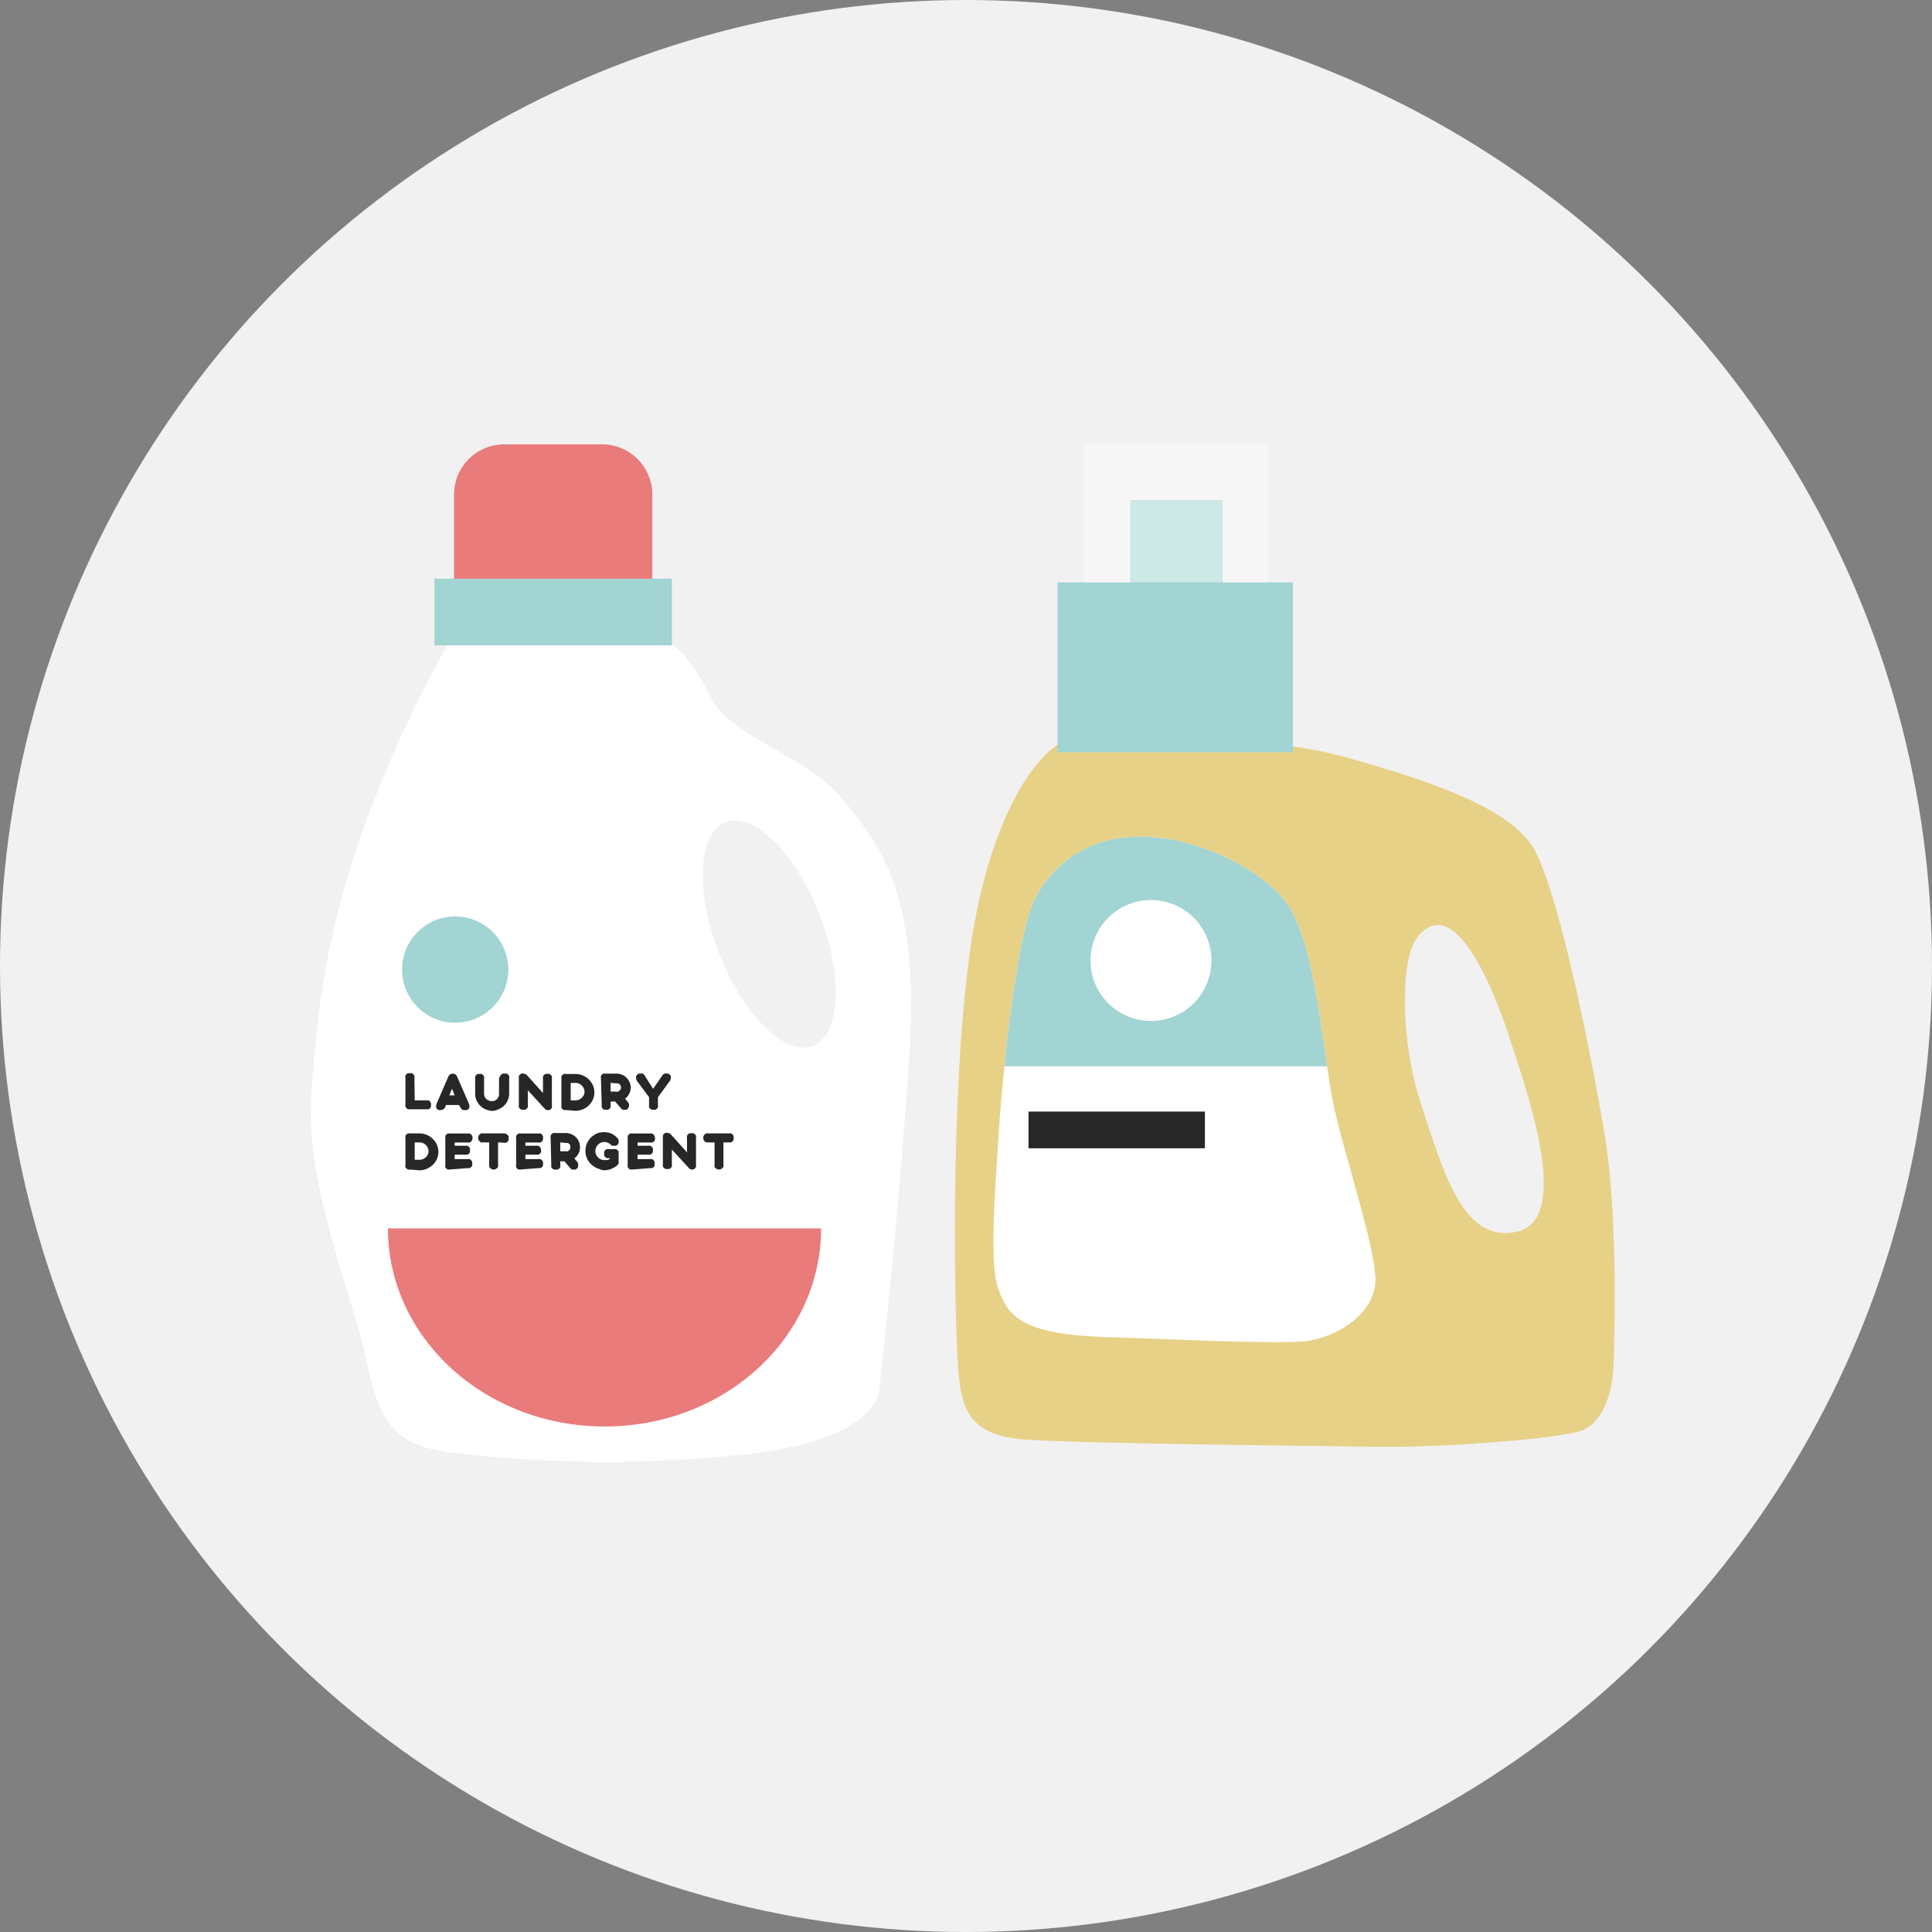 <svg id="Слой_1" data-name="Слой 1" xmlns="http://www.w3.org/2000/svg" xmlns:xlink="http://www.w3.org/1999/xlink" viewBox="0 0 200 200"><rect x="0" y="0" width="200" height="200" fill="#808080" stroke="none"/><defs><style>.cls-1{fill:none;}.cls-2{fill:#f1f1f1;}.cls-3{fill:#a1d4d3;}.cls-4{fill:#ea7b7b;}.cls-5{fill:#fff;}.cls-6{fill:#272727;}.cls-7{fill:#e7d187;}.cls-8{opacity:0.46;}.cls-9{clip-path:url(#clip-path);}</style><clipPath id="clip-path"><path class="cls-1" d="M107.21,92.9c-1.9,3.43-3.41,17.85-3.82,24.36s-1,13.72,0,16.3,2.16,4.54,11,4.85,18.16.73,20.85.42,7.53-2.69,7.12-6.92-3.24-12.51-4.34-17.65c-1-4.67-1.75-16.32-4.74-20.64C129.6,88.26,113.6,81.34,107.21,92.9Z"/></clipPath></defs><title>Иконки_для_каталога NEW</title><circle class="cls-2" cx="100" cy="100" r="100"/><rect class="cls-3" x="44.97" y="59.91" width="24.58" height="6.9"/><path class="cls-4" d="M52.19,46H62.33a5.2,5.2,0,0,1,5.2,5.2v8.71a0,0,0,0,1,0,0H47a0,0,0,0,1,0,0V51.2A5.2,5.2,0,0,1,52.19,46Z"/><path class="cls-5" d="M87.23,82.74C83.37,78,75.68,76.49,73.49,72.07s-3.86-5.26-3.86-5.26H46.29A127.71,127.71,0,0,0,37.43,86.3c-3.61,10.4-4.57,17.84-5.21,27.18s4.46,21,5.83,27.89,3.84,8.54,9.46,9.09a132.94,132.94,0,0,0,30.38,0c13.7-1.68,13.16-6.93,13.16-6.93s2-17.52,3.08-34.3S91.09,87.44,87.23,82.74Zm-3.06,25.52c-2.87,1.12-7.22-3.15-9.72-9.54s-2.2-12.48.67-13.6,7.21,3.15,9.71,9.54S87,107.13,84.17,108.26Z"/><path class="cls-4" d="M85,127.16C85,138.49,75,147.67,62.6,147.67s-22.44-9.18-22.44-20.51"/><path class="cls-6" d="M42.93,113.91h1.22a.65.65,0,0,1,.2,0,.91.91,0,0,1,.16.11.54.54,0,0,1,.1.16.48.48,0,0,1,0,.2.45.45,0,0,1,0,.2.4.4,0,0,1-.1.15.39.39,0,0,1-.16.1.45.45,0,0,1-.2,0h-1.7l-.21,0a.48.48,0,0,1-.16-.12.34.34,0,0,1-.11-.17.61.61,0,0,1,0-.24v-2.74a.38.38,0,0,1,0-.19.36.36,0,0,1,.11-.16.38.38,0,0,1,.16-.11.58.58,0,0,1,.19,0,.64.64,0,0,1,.2,0,.57.57,0,0,1,.16.11.64.64,0,0,1,.11.16.54.54,0,0,1,0,.19Z"/><path class="cls-6" d="M47.52,114.39H46.17l-.09.22a.62.62,0,0,1-.11.17.52.52,0,0,1-.36.13.46.46,0,0,1-.2,0,.5.5,0,0,1-.17-.11.51.51,0,0,1-.09-.16.58.58,0,0,1,0-.19.84.84,0,0,1,.05-.2l1.21-2.8a.5.5,0,0,1,.18-.22.44.44,0,0,1,.28-.08.43.43,0,0,1,.27.08.44.44,0,0,1,.18.22l1.22,2.8a.73.73,0,0,1,.05.2.62.62,0,0,1,0,.19.51.51,0,0,1-.09.16.64.64,0,0,1-.16.11.49.49,0,0,1-.2,0,.58.58,0,0,1-.19,0,.62.62,0,0,1-.17-.11.48.48,0,0,1-.12-.16Zm-1-1h.54l-.27-.69Z"/><path class="cls-6" d="M51.78,111.4a.91.91,0,0,1,.11-.16.54.54,0,0,1,.16-.1.45.45,0,0,1,.2,0,.41.41,0,0,1,.19,0,.44.44,0,0,1,.16.1.57.57,0,0,1,.11.16.58.58,0,0,1,0,.19v1.63a1.71,1.71,0,0,1-.14.67,1.73,1.73,0,0,1-.92.92A1.72,1.72,0,0,1,51,115a1.43,1.43,0,0,1-.46-.07,2,2,0,0,1-.43-.17,2.07,2.07,0,0,1-.37-.27,1.64,1.64,0,0,1-.29-.36,1.53,1.53,0,0,1-.19-.41,1.43,1.43,0,0,1-.07-.46v-1.62a.43.43,0,0,1,0-.19.42.42,0,0,1,.11-.16.38.38,0,0,1,.16-.11.58.58,0,0,1,.19,0,.65.65,0,0,1,.2,0,.57.57,0,0,1,.16.11.54.54,0,0,1,.1.16.43.43,0,0,1,0,.19v1.62a.73.73,0,0,0,.07.29.84.84,0,0,0,.18.23.92.92,0,0,0,.27.16.87.87,0,0,0,.58,0,.79.79,0,0,0,.39-.39.67.67,0,0,0,.06-.28v-1.63A.58.58,0,0,1,51.78,111.4Z"/><path class="cls-6" d="M54.64,112.86v1.56a.58.58,0,0,1,0,.19.57.57,0,0,1-.11.16.54.54,0,0,1-.16.1.45.45,0,0,1-.2,0,.41.41,0,0,1-.19,0,.44.44,0,0,1-.16-.1.57.57,0,0,1-.11-.16.41.41,0,0,1,0-.19v-2.81a.41.41,0,0,1,0-.19.34.34,0,0,1,.1-.16.4.4,0,0,1,.16-.12.45.45,0,0,1,.2,0,.53.53,0,0,1,.4.18l1.64,1.83v-1.52a.38.38,0,0,1,0-.19.36.36,0,0,1,.11-.16.46.46,0,0,1,.16-.11.64.64,0,0,1,.2,0,.58.58,0,0,1,.19,0,.57.57,0,0,1,.16.11.44.44,0,0,1,.1.16.38.38,0,0,1,0,.19v2.83a.43.43,0,0,1,0,.19.42.42,0,0,1-.26.26.46.46,0,0,1-.21,0h0a.39.39,0,0,1-.18-.06.55.55,0,0,1-.14-.13Z"/><path class="cls-6" d="M58.58,114.91a.45.45,0,0,1-.2,0,.42.42,0,0,1-.26-.26.41.41,0,0,1,0-.19v-2.83a.41.41,0,0,1,0-.19.42.42,0,0,1,.26-.26.45.45,0,0,1,.2,0h1a1.75,1.75,0,0,1,.51.07,1.86,1.86,0,0,1,.46.19,1.68,1.68,0,0,1,.4.3,2.31,2.31,0,0,1,.31.39,1.82,1.82,0,0,1,.2.45,1.7,1.7,0,0,1,.07.51,1.68,1.68,0,0,1-.07.5,1.89,1.89,0,0,1-.2.46,1.91,1.91,0,0,1-.31.38,1.68,1.68,0,0,1-.4.3,1.86,1.86,0,0,1-.46.19,1.75,1.75,0,0,1-.51.07Zm.5-2.81v1.81h.51a1,1,0,0,0,.33-.07,1.17,1.17,0,0,0,.3-.19,1.21,1.21,0,0,0,.21-.28.85.85,0,0,0,.08-.35.86.86,0,0,0-.08-.36,1.08,1.08,0,0,0-.21-.29,1,1,0,0,0-.3-.2.78.78,0,0,0-.33-.07Z"/><path class="cls-6" d="M62.21,111.6a.48.48,0,0,1,0-.2.42.42,0,0,1,.26-.26.45.45,0,0,1,.2,0H63.8a1.43,1.43,0,0,1,.58.11,1.38,1.38,0,0,1,.47.31,1.44,1.44,0,0,1,.44,1,1.38,1.38,0,0,1-.16.67,1.36,1.36,0,0,1-.42.5l.27.34a.36.36,0,0,1,.11.16.54.54,0,0,1-.1.54.51.51,0,0,1-.16.11.39.39,0,0,1-.18,0,.51.51,0,0,1-.17,0,.57.57,0,0,1-.16-.11l-.64-.74h-.47v.39a.41.41,0,0,1,0,.19.42.42,0,0,1-.26.26.48.48,0,0,1-.2,0,.45.45,0,0,1-.2,0,.42.42,0,0,1-.26-.26.41.41,0,0,1,0-.19Zm1,.5V113h.61a.35.35,0,0,0,.17,0,.65.65,0,0,0,.15-.1l.11-.15a.45.45,0,0,0,0-.37.53.53,0,0,0-.12-.14.38.38,0,0,0-.15-.09.35.35,0,0,0-.17,0Z"/><path class="cls-6" d="M67.61,112.71l1-1.44a.43.43,0,0,1,.17-.13.45.45,0,0,1,.2,0,.41.41,0,0,1,.19,0,.36.36,0,0,1,.16.11.33.33,0,0,1,.11.15.43.43,0,0,1,0,.19.56.56,0,0,1-.12.34l-1.21,1.65v.84a.41.41,0,0,1,0,.19.42.42,0,0,1-.26.26.45.45,0,0,1-.2,0,.41.41,0,0,1-.19,0,.44.44,0,0,1-.16-.1.57.57,0,0,1-.11-.16.58.58,0,0,1,0-.19v-.84l-1.22-1.64a.52.52,0,0,1-.12-.33.43.43,0,0,1,0-.19.57.57,0,0,1,.11-.16.61.61,0,0,1,.16-.12.49.49,0,0,1,.21,0,.48.48,0,0,1,.2,0,.4.4,0,0,1,.16.13Z"/><path class="cls-6" d="M42.43,121.07a.58.58,0,0,1-.19,0,.38.38,0,0,1-.16-.11.33.33,0,0,1-.11-.15.45.45,0,0,1,0-.2v-2.82a.45.45,0,0,1,0-.2.33.33,0,0,1,.11-.15.38.38,0,0,1,.16-.11.41.41,0,0,1,.19,0h1a1.7,1.7,0,0,1,.51.07,2.11,2.11,0,0,1,.46.19,2,2,0,0,1,.4.31,1.61,1.61,0,0,1,.31.38,1.57,1.57,0,0,1,.2.46,1.68,1.68,0,0,1,.07.5,1.75,1.75,0,0,1-.07.51,1.51,1.51,0,0,1-.2.45,1.9,1.9,0,0,1-.31.39,2,2,0,0,1-.4.29,1.73,1.73,0,0,1-.46.2,2.09,2.09,0,0,1-.51.07Zm.5-2.81v1.8h.51a.8.8,0,0,0,.34-.07,1.08,1.08,0,0,0,.29-.18.86.86,0,0,0,.21-.29.78.78,0,0,0,.08-.35.9.9,0,0,0-.29-.65.91.91,0,0,0-.29-.19.8.8,0,0,0-.34-.07Z"/><path class="cls-6" d="M46.52,121.07l-.18,0-.14-.11a.31.31,0,0,1-.1-.15.37.37,0,0,1,0-.18v-2.83a.43.43,0,0,1,0-.19.46.46,0,0,1,.11-.16.42.42,0,0,1,.15-.11.65.65,0,0,1,.2,0h1.86a.65.65,0,0,1,.2,0,.42.42,0,0,1,.15.11.46.46,0,0,1,.11.16.5.5,0,0,1,0,.39.57.57,0,0,1-.11.16.42.42,0,0,1-.15.11.65.65,0,0,1-.2,0H47.07v.34h1.12a.41.41,0,0,1,.19,0,.42.42,0,0,1,.16.11.46.46,0,0,1,.11.16.65.65,0,0,1,0,.2.58.58,0,0,1,0,.19.57.57,0,0,1-.11.16l-.16.1a.58.58,0,0,1-.19,0H47.07v.46h1.35a.65.65,0,0,1,.2,0,.58.58,0,0,1,.15.11.62.62,0,0,1,.11.17.58.58,0,0,1,0,.19.65.65,0,0,1,0,.2.57.57,0,0,1-.11.16.4.4,0,0,1-.15.1.45.45,0,0,1-.2,0Z"/><path class="cls-6" d="M51.56,118.26v2.31a.45.45,0,0,1,0,.2.4.4,0,0,1-.1.15.5.5,0,0,1-.17.11.47.47,0,0,1-.38,0,.38.38,0,0,1-.16-.11.42.42,0,0,1-.11-.15.45.45,0,0,1,0-.2v-2.31H50a.58.58,0,0,1-.19,0,.5.5,0,0,1-.16-.11.57.57,0,0,1-.11-.16.52.52,0,0,1,0-.4.42.42,0,0,1,.11-.15.38.38,0,0,1,.16-.11.41.41,0,0,1,.19,0h2.19a.5.5,0,0,1,.35.15.91.91,0,0,1,.11.16.65.65,0,0,1,0,.2.58.58,0,0,1,0,.19.91.91,0,0,1-.11.16.46.46,0,0,1-.16.11.65.65,0,0,1-.19,0Z"/><path class="cls-6" d="M53.85,121.07l-.18,0a.83.83,0,0,1-.15-.11.38.38,0,0,1-.09-.15.37.37,0,0,1,0-.18v-2.83a.43.43,0,0,1,0-.19.46.46,0,0,1,.11-.16.42.42,0,0,1,.15-.11.65.65,0,0,1,.2,0h1.86a.58.58,0,0,1,.19,0,.38.38,0,0,1,.16.11.46.46,0,0,1,.11.16.63.63,0,0,1,0,.19.64.64,0,0,1,0,.2.57.57,0,0,1-.11.16.38.38,0,0,1-.16.11.58.58,0,0,1-.19,0H54.39v.34h1.12a.45.45,0,0,1,.2,0,.42.42,0,0,1,.16.11.44.44,0,0,1,.14.36.58.58,0,0,1,0,.19.91.91,0,0,1-.11.16l-.16.1a.65.65,0,0,1-.2,0H54.39v.46h1.36a.58.58,0,0,1,.19,0,.5.5,0,0,1,.16.11.62.62,0,0,1,.11.17.58.58,0,0,1,0,.19.64.64,0,0,1,0,.2.57.57,0,0,1-.11.16.37.37,0,0,1-.16.1.41.41,0,0,1-.19,0Z"/><path class="cls-6" d="M57,117.75a.65.65,0,0,1,0-.19.53.53,0,0,1,.27-.27.58.58,0,0,1,.19,0h1.09a1.58,1.58,0,0,1,.58.11,1.54,1.54,0,0,1,.47.31,1.23,1.23,0,0,1,.32.46,1.4,1.4,0,0,1,.12.58,1.45,1.45,0,0,1-.15.66,1.63,1.63,0,0,1-.43.51l.27.33a.42.42,0,0,1,.11.16.46.46,0,0,1,0,.19.41.41,0,0,1,0,.19.39.39,0,0,1-.1.16.61.61,0,0,1-.16.12.59.59,0,0,1-.17,0,.39.39,0,0,1-.18,0,.7.7,0,0,1-.16-.1l-.63-.75H58v.39a.65.65,0,0,1,0,.2.42.42,0,0,1-.11.15.57.57,0,0,1-.16.11.65.65,0,0,1-.2,0,.58.58,0,0,1-.19,0,.46.46,0,0,1-.16-.11.42.42,0,0,1-.11-.15.65.65,0,0,1,0-.2Zm1,.51v.92h.6a.51.51,0,0,0,.17,0,.61.61,0,0,0,.26-.26.39.39,0,0,0,0-.18.34.34,0,0,0,0-.18.58.58,0,0,0-.11-.15.51.51,0,0,0-.16-.09.47.47,0,0,0-.17,0Z"/><path class="cls-6" d="M63.9,117.8a.43.43,0,0,1,.14.34.58.58,0,0,1,0,.19.46.46,0,0,1-.11.16.42.42,0,0,1-.16.11.46.46,0,0,1-.19,0,.4.4,0,0,1-.19,0,.59.59,0,0,1-.17-.1.78.78,0,0,0-.31-.21.86.86,0,0,0-.36-.07.84.84,0,0,0-.35.07,1,1,0,0,0-.29.2,1,1,0,0,0-.2.3.9.9,0,0,0-.08.36,1,1,0,0,0,.07.36.84.84,0,0,0,.2.29.78.78,0,0,0,.29.21.86.86,0,0,0,.36.08l.29,0a1,1,0,0,0,.27-.11v-.1H63a.41.41,0,0,1-.19,0,.36.36,0,0,1-.16-.11.44.44,0,0,1-.1-.16.45.45,0,0,1,0-.2.43.43,0,0,1,0-.19.54.54,0,0,1,.1-.16.44.44,0,0,1,.16-.1.41.41,0,0,1,.19,0h.58a.58.58,0,0,1,.19,0,.38.38,0,0,1,.16.11.42.42,0,0,1,.11.15.43.43,0,0,1,0,.19v.84a.45.45,0,0,1,0,.2,1.67,1.67,0,0,1-.12.16,2.21,2.21,0,0,1-.71.42,2.28,2.28,0,0,1-.73.12A1.66,1.66,0,0,1,62,121a1.82,1.82,0,0,1-.45-.2,1.79,1.79,0,0,1-.38-.3,1.57,1.57,0,0,1-.3-.38,2.67,2.67,0,0,1-.2-.46,2.25,2.25,0,0,1-.07-.52,1.93,1.93,0,0,1,.15-.75,2,2,0,0,1,.41-.62,2.15,2.15,0,0,1,.6-.42,1.86,1.86,0,0,1,.75-.15,2.06,2.06,0,0,1,.76.14A2,2,0,0,1,63.9,117.8Z"/><path class="cls-6" d="M65.41,121.07l-.19,0-.14-.11a.4.4,0,0,1-.1-.15.53.53,0,0,1,0-.18v-2.83a.65.65,0,0,1,0-.19.53.53,0,0,1,.27-.27.58.58,0,0,1,.19,0H67.3a.65.65,0,0,1,.2,0,.57.57,0,0,1,.16.11.55.55,0,0,1,.14.35.45.45,0,0,1,0,.2.54.54,0,0,1-.1.16.57.57,0,0,1-.16.11.65.65,0,0,1-.2,0H66v.34h1.12a.41.41,0,0,1,.19,0,.36.36,0,0,1,.16.11.46.46,0,0,1,.11.16.45.45,0,0,1,0,.2.41.41,0,0,1,0,.19.57.57,0,0,1-.11.16.62.62,0,0,1-.16.1.58.58,0,0,1-.19,0H66v.46H67.3a.65.65,0,0,1,.2,0,.91.91,0,0,1,.16.11.59.59,0,0,1,.1.17.41.41,0,0,1,0,.19.45.45,0,0,1,0,.2.42.42,0,0,1-.26.26.45.45,0,0,1-.2,0Z"/><path class="cls-6" d="M69.55,119v1.55a.45.45,0,0,1,0,.2.42.42,0,0,1-.11.15.46.46,0,0,1-.16.11.58.58,0,0,1-.19,0,.65.65,0,0,1-.2,0,.57.57,0,0,1-.16-.11.58.58,0,0,1-.11-.15.65.65,0,0,1,0-.2v-2.81a.65.65,0,0,1,0-.19.54.54,0,0,1,.1-.16.42.42,0,0,1,.16-.11.46.46,0,0,1,.21,0,.49.49,0,0,1,.39.19l1.64,1.82v-1.52a.41.41,0,0,1,0-.19.57.57,0,0,1,.11-.16.54.54,0,0,1,.16-.1.45.45,0,0,1,.2,0,.41.41,0,0,1,.19,0,.44.44,0,0,1,.16.1.91.91,0,0,1,.11.16.58.58,0,0,1,0,.19v2.83a.58.58,0,0,1,0,.19.53.53,0,0,1-.27.27.65.65,0,0,1-.21,0h0a.49.49,0,0,1-.17-.06.47.47,0,0,1-.14-.14Z"/><path class="cls-6" d="M74.89,118.26v2.31a.45.45,0,0,1,0,.2.42.42,0,0,1-.11.15.46.46,0,0,1-.16.11.5.5,0,0,1-.39,0,.57.57,0,0,1-.16-.11.4.4,0,0,1-.1-.15.45.45,0,0,1,0-.2v-2.31H73.3a.65.65,0,0,1-.2,0,.91.91,0,0,1-.16-.11.54.54,0,0,1-.1-.16.52.52,0,0,1,0-.4.4.4,0,0,1,.1-.15.57.57,0,0,1,.16-.11.45.45,0,0,1,.2,0h2.18a.65.65,0,0,1,.2,0,.91.91,0,0,1,.16.11.54.54,0,0,1,.1.16.45.45,0,0,1,0,.2.41.41,0,0,1,0,.19.54.54,0,0,1-.1.16.57.57,0,0,1-.16.11.65.65,0,0,1-.2,0Z"/><circle class="cls-3" cx="47.12" cy="100.37" r="5.5"/><path class="cls-7" d="M166,116.74c-1.44-8.36-4.95-26-7.63-29.52s-9.19-6.08-19.2-8.87-28-1.86-28-1.86c-2.79,0-8.57,6.61-10.73,21.78S98.85,137,99.16,141.2s.72,7.43,7.12,7.84,28.69.62,36.22.73,19.71-.93,21.47-1.76,3-3.4,3.09-7.12S167.48,125.1,166,116.74Zm-8.87,10.73c-5.68,1.45-7.74-6.29-10-13.1s-2.09-15.06-.52-17.19c3.88-5.29,8.15,5.52,9.7,10.38S162.83,126,157.16,127.47Z"/><path class="cls-5" d="M107.21,92.9c-1.9,3.43-3.41,17.85-3.82,24.36s-1,13.72,0,16.3,2.16,4.54,11,4.85,18.16.73,20.85.42,7.53-2.69,7.12-6.92-3.24-12.51-4.34-17.65c-1-4.67-1.75-16.32-4.74-20.64C129.6,88.26,113.6,81.34,107.21,92.9Z"/><rect class="cls-3" x="109.48" y="60.29" width="24.36" height="17.59"/><rect class="cls-3" x="117.01" y="51.77" width="9.57" height="9.57"/><g class="cls-8"><rect class="cls-5" x="112.26" y="45.99" width="18.99" height="14.29"/></g><g class="cls-9"><rect class="cls-3" x="101.85" y="84.69" width="38.15" height="25.7"/></g><rect class="cls-6" x="106.47" y="115.07" width="18.26" height="3.8"/><circle class="cls-5" cx="119.15" cy="99.43" r="6.26"/></svg>